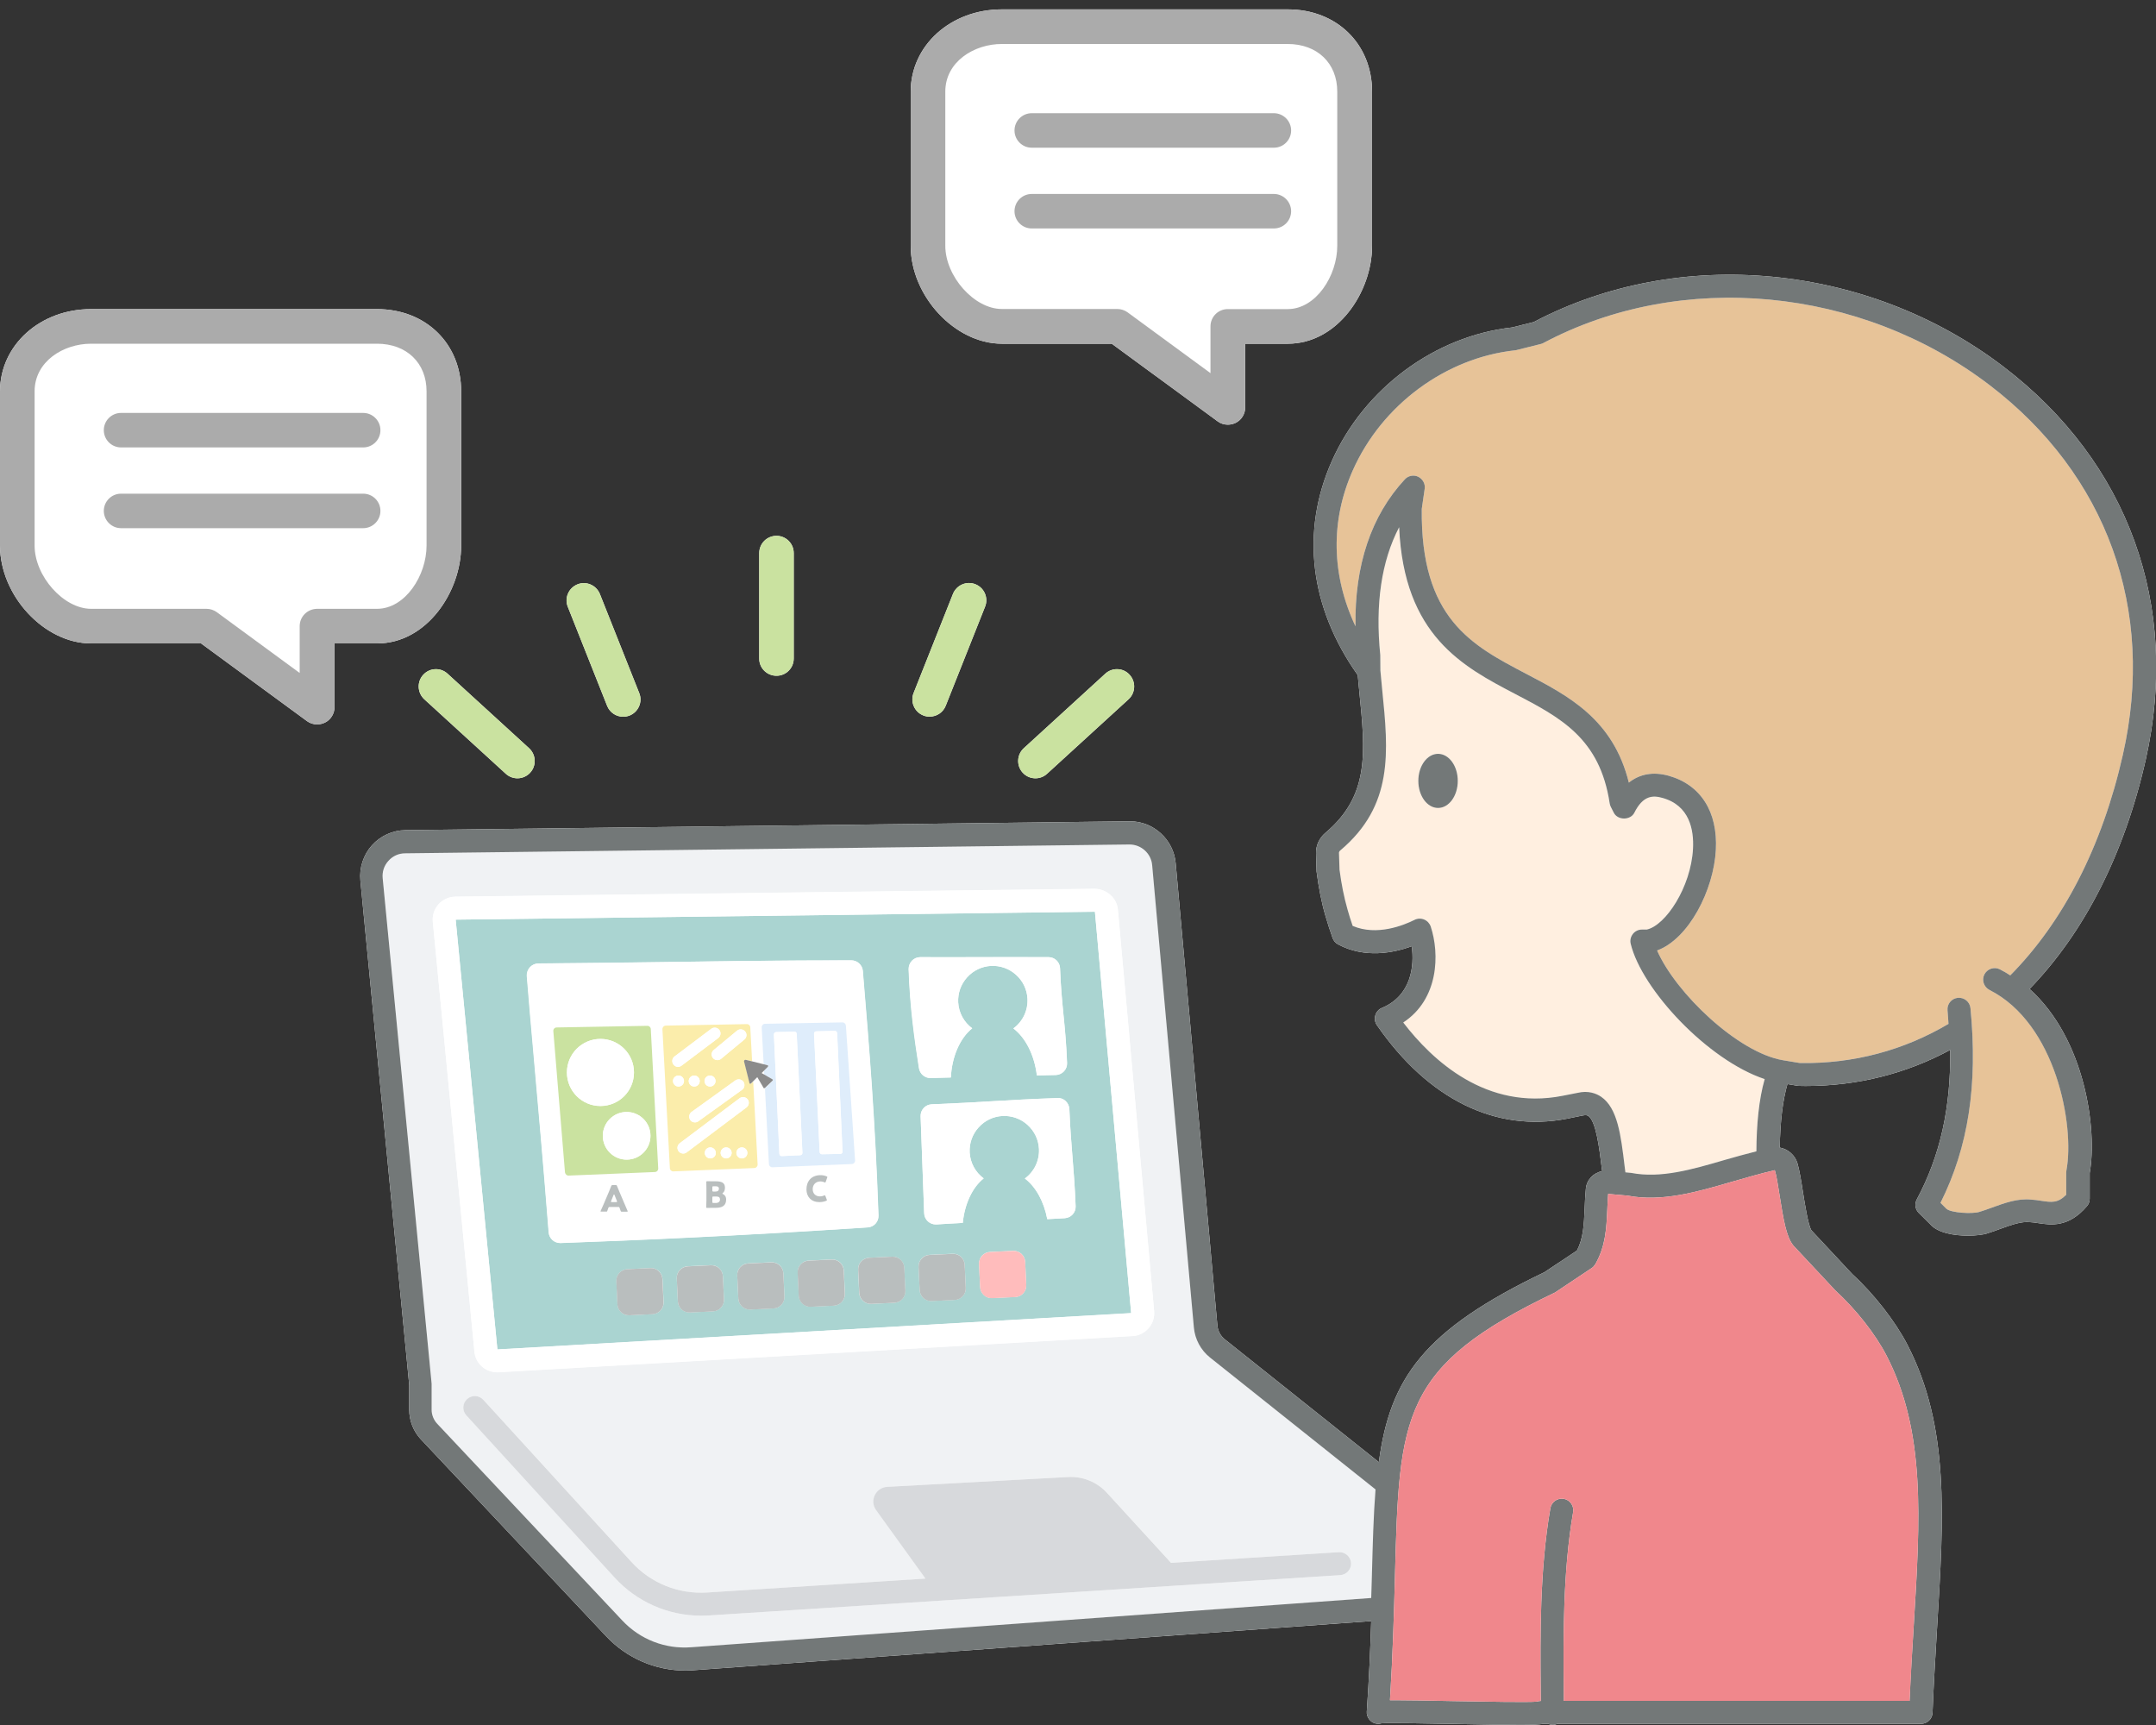 <?xml version="1.0" encoding="utf-8"?>
<!-- Generator: Adobe Illustrator 27.9.0, SVG Export Plug-In . SVG Version: 6.00 Build 0)  -->
<svg version="1.1" id="レイヤー_1" xmlns="http://www.w3.org/2000/svg" xmlns:xlink="http://www.w3.org/1999/xlink" x="0px"
	 y="0px" viewBox="0 0 200 160" style="enable-background:new 0 0 200 160;" xml:space="preserve">
<rect x="0" y="0" width="200" height="160" fill="#333333" stroke="none"/>
<style type="text/css">
	.st0{fill:none;}
	.st1{fill:#FFFFFF;}
	.st2{fill:#F0F2F4;}
	.st3{fill:#AAD4D1;}
	.st4{fill:#D7D9DC;}
	.st5{fill:#FFEFE0;}
	.st6{fill:#E7C398;}
	.st7{fill:#737878;}
	.st8{fill:#F0878C;}
	.st9{fill:#B9BEBE;}
	.st10{fill:#FFBCBC;}
	.st11{fill:#CAE2A0;}
	.st12{fill:#FBEDAB;}
	.st13{fill:#DFEDFB;}
	.st14{fill:#8B8B8B;}
	.st15{fill:#ABABAB;}
</style>
<g>
	<rect class="st0" width="200" height="160"/>
	<g>
		<g>
			<path class="st1" d="M185.85,34.01c-12.58-9.6-30.07-11.26-43.57-4.14l-2,0.5c-7.17,0.79-13.73,5.65-16.73,12.39
				c-2.91,6.54-2.05,13.58,2.4,19.86c0.05,0.54,0.1,1.07,0.15,1.58c0.56,5.57,0.96,9.59-3.15,13.05c-0.57,0.48-0.89,1.18-0.87,1.9
				l0.05,1.68c0.2,1.53,0.46,2.88,0.82,4.1c0.2,0.69,0.42,1.38,0.67,2.08c0.09,0.25,0.27,0.46,0.51,0.59
				c2.48,1.31,5.12,0.79,6.83,0.17c0.25,1.8-0.02,4.57-2.77,5.72c-0.3,0.12-0.52,0.38-0.61,0.69c-0.09,0.31-0.04,0.64,0.15,0.91
				c4.76,6.88,11.03,9.96,17.65,8.67l1.42-0.29c0.35-0.08,0.47,0,0.53,0.03c0.73,0.5,1.03,2.97,1.27,4.96
				c0.01,0.06,0.01,0.11,0.02,0.17c-0.8,0.15-1.44,0.8-1.51,1.64c-0.06,0.64-0.09,1.24-0.11,1.82c-0.07,1.52-0.12,2.74-0.71,3.9
				l-3.02,2.01c-11.17,5.35-14.32,9.8-15.36,17.62l-14.29-11.39c-0.39-0.31-0.65-0.78-0.69-1.29l-3.87-42.89
				c-0.2-2.18-2.05-3.87-4.23-3.87c-0.02,0-0.04,0-0.05,0l-67.17,0.82c-1.19,0.01-2.32,0.53-3.11,1.41
				c-0.79,0.88-1.18,2.07-1.07,3.25l4.53,46.79v2.3c0,1.03,0.39,2.02,1.1,2.77l17.17,18.25c1.92,2.04,4.57,3.18,7.35,3.18
				c0.25,0,0.49-0.01,0.74-0.03l62.88-4.56c-0.08,2.54-0.2,5.31-0.41,8.39c-0.01,0.12,0,0.25,0.04,0.37
				c0.15,0.5,0.62,0.82,1.14,0.76c0.07-0.01,0.14-0.02,0.2-0.04c0.72-0.05,3.99,0.01,6.64,0.06c2.99,0.06,4.92,0.09,6.2,0.09
				c1.2,0,1.81-0.03,2.16-0.1h0.44c0.13,0.06,0.28,0.1,0.43,0.1s0.3-0.04,0.43-0.1h33.73c0.57,0,1.05-0.45,1.07-1.03
				c0.11-2.75,0.27-5.35,0.42-7.86c0.64-10.44,1.15-18.69-2.74-26.25c-1.13-2.19-3.11-4.73-5.12-6.57l-3.8-4.07
				c-0.3-0.48-0.61-2.47-0.78-3.54c-0.16-1.03-0.32-2.01-0.51-2.67c-0.23-0.77-0.89-1.32-1.64-1.46c0.03-2.37,0.28-4.41,0.71-5.89
				l0.94,0.16c0.05,0.01,0.1,0.01,0.15,0.01c0.2,0,0.4,0.01,0.6,0.01c4.84,0,9.36-1.16,13.41-3.35c0.07,5.31-0.92,9.8-3.1,13.87
				c-0.22,0.42-0.15,0.93,0.19,1.26l1.05,1.04c0.71,0.82,2.25,1.06,3.51,1.06c0.75,0,1.4-0.09,1.73-0.19
				c0.42-0.13,0.85-0.28,1.27-0.44c1-0.36,1.94-0.71,2.76-0.62c0.26,0.01,0.51,0.05,0.76,0.09c1.18,0.18,2.81,0.42,4.51-1.57
				c0.17-0.19,0.26-0.44,0.26-0.7v-2.38c0.71-4.02-0.41-12.43-5.58-17.07c5.03-5.19,8.79-12.44,10.79-21.32
				C202.24,56.14,197.45,42.86,185.85,34.01z"/>
			<path class="st1" d="M72.03,62.68c0.89,0,1.6-0.72,1.6-1.6V51.3c0-0.89-0.72-1.6-1.6-1.6c-0.89,0-1.6,0.72-1.6,1.6v9.78
				C70.42,61.96,71.14,62.68,72.03,62.68z"/>
			<path class="st1" d="M56.32,65.47c0.25,0.63,0.85,1.01,1.49,1.01c0.2,0,0.4-0.04,0.59-0.11c0.82-0.33,1.23-1.26,0.9-2.08
				l-3.65-9.19c-0.33-0.82-1.26-1.23-2.08-0.9c-0.82,0.33-1.23,1.26-0.9,2.08L56.32,65.47z"/>
			<path class="st1" d="M39.26,62.59c-0.6,0.65-0.55,1.67,0.1,2.27l7.56,6.91c0.31,0.28,0.7,0.42,1.08,0.42
				c0.43,0,0.87-0.18,1.18-0.52c0.6-0.65,0.55-1.67-0.1-2.27l-7.56-6.91C40.87,61.89,39.86,61.93,39.26,62.59z"/>
			<path class="st1" d="M88.4,55.09l-3.65,9.19c-0.33,0.82,0.08,1.76,0.9,2.08c0.19,0.08,0.39,0.11,0.59,0.11
				c0.64,0,1.24-0.38,1.49-1.01l3.65-9.19c0.33-0.82-0.08-1.76-0.9-2.08C89.66,53.86,88.73,54.27,88.4,55.09z"/>
			<path class="st1" d="M102.53,62.49l-7.56,6.91c-0.65,0.6-0.7,1.61-0.1,2.27c0.32,0.35,0.75,0.52,1.18,0.52
				c0.39,0,0.77-0.14,1.08-0.42l7.56-6.91c0.65-0.6,0.7-1.61,0.1-2.27C104.2,61.93,103.18,61.89,102.53,62.49z"/>
			<path class="st1" d="M42.78,50.61V36.3c0-4.42-3.28-7.63-7.81-7.63H8.45C3.71,28.67,0,32.02,0,36.3v14.3
				c0,4.66,4.11,9.08,8.45,9.08h10.2l9.82,7.2c0.28,0.21,0.61,0.31,0.95,0.31c0.25,0,0.5-0.06,0.73-0.17
				c0.54-0.27,0.88-0.83,0.88-1.43v-5.91h3.96C39.57,59.68,42.78,54.9,42.78,50.61z"/>
			<path class="st1" d="M92.93,31.88h10.2l9.82,7.2c0.28,0.21,0.61,0.31,0.95,0.31c0.25,0,0.5-0.06,0.73-0.17
				c0.54-0.27,0.88-0.83,0.88-1.43v-5.91h3.96c4.6,0,7.81-4.78,7.81-9.08V8.5c0-4.42-3.28-7.63-7.81-7.63H92.93
				c-4.74,0-8.45,3.35-8.45,7.63v14.3C84.48,27.47,88.59,31.88,92.93,31.88z"/>
		</g>
		<g>
			<path class="st2" d="M127.27,146.22c0.08-3.05,0.15-5.7,0.34-8.07l-15.36-12.24c-0.85-0.68-1.39-1.69-1.49-2.77l-3.87-42.89
				c-0.1-1.08-1.02-1.92-2.1-1.92c-0.01,0-0.02,0-0.03,0l-67.17,0.82c-0.6,0.01-1.15,0.26-1.55,0.7c-0.4,0.44-0.59,1.02-0.53,1.61
				l4.53,46.89l0,2.41c0,0.49,0.18,0.95,0.52,1.3l17.17,18.25c1.65,1.76,3.99,2.66,6.38,2.49l63.1-4.57
				C127.23,147.54,127.25,146.87,127.27,146.22z M40.15,85.49c-0.06-0.59,0.14-1.18,0.53-1.62c0.4-0.44,0.96-0.7,1.56-0.71
				l59.32-0.73c1.08,0.03,2.04,0.84,2.14,1.93l3.36,37.24c0.05,0.58-0.13,1.14-0.51,1.58c-0.38,0.44-0.91,0.7-1.49,0.73l-58.82,3.36
				c-0.04,0-0.08,0-0.12,0c-1.09,0-2.01-0.82-2.11-1.92L40.15,85.49z M124.33,146.1l-58.58,3.74c-0.24,0.01-0.47,0.02-0.71,0.02
				c-3.06,0-5.96-1.27-8.04-3.55l-13.73-15.03c-0.4-0.44-0.37-1.11,0.07-1.51c0.44-0.4,1.11-0.37,1.51,0.07l13.73,15.03
				c1.8,1.97,4.37,3.01,7.03,2.84l20.25-1.29l-4.58-6.35c-0.62-0.88-0.03-2.1,1.04-2.16L99.09,137c1.41-0.08,2.78,0.5,3.7,1.57
				l5.85,6.39l15.56-0.99c0.58-0.04,1.1,0.41,1.14,1C125.36,145.56,124.92,146.07,124.33,146.1z"/>
			<polygon class="st3" points="104.94,121.79 105,122.86 104.94,121.79 			"/>
			<path class="st3" d="M104.93,121.79l-3.36-37.23l-59.3,0.74l3.87,39.86L104.93,121.79z M60.53,121.89L58.4,122
				c-0.59,0.03-1.09-0.43-1.12-1.02l-0.1-2.14c-0.03-0.59,0.43-1.09,1.02-1.12l2.14-0.1c0.59-0.03,1.09,0.43,1.12,1.02l0.1,2.14
				C61.58,121.37,61.12,121.87,60.53,121.89z M66.14,121.63l-2.14,0.1c-0.59,0.03-1.09-0.43-1.12-1.02l-0.1-2.14
				c-0.03-0.59,0.43-1.09,1.02-1.12l2.14-0.1c0.59-0.03,1.09,0.43,1.12,1.02l0.1,2.14C67.19,121.1,66.73,121.6,66.14,121.63z
				 M71.75,121.36l-2.14,0.1c-0.59,0.03-1.09-0.43-1.12-1.02l-0.1-2.14c-0.03-0.59,0.43-1.09,1.02-1.12l2.14-0.1
				c0.59-0.03,1.09,0.43,1.12,1.02l0.1,2.14C72.79,120.84,72.34,121.34,71.75,121.36z M77.36,121.1l-2.14,0.1
				c-0.59,0.03-1.09-0.43-1.12-1.02l-0.1-2.14c-0.03-0.59,0.43-1.09,1.02-1.12l2.14-0.1c0.59-0.03,1.09,0.43,1.12,1.02l0.1,2.14
				C78.4,120.57,77.95,121.07,77.36,121.1z M88.57,120.57l-2.14,0.1c-0.59,0.03-1.09-0.43-1.12-1.02l-0.1-2.14
				c-0.03-0.59,0.43-1.09,1.02-1.12l2.14-0.1c0.59-0.03,1.09,0.43,1.12,1.02l0.1,2.14C89.62,120.04,89.16,120.54,88.57,120.57z
				 M94.18,120.3l-2.14,0.1c-0.59,0.03-1.09-0.43-1.12-1.02l-0.1-2.14c-0.03-0.59,0.43-1.09,1.02-1.12l2.14-0.1
				c0.59-0.03,1.09,0.43,1.12,1.02l0.1,2.14C95.22,119.78,94.77,120.28,94.18,120.3z M99.49,107.34c0.11,1.35,0.22,2.75,0.29,4.54
				c0.02,0.58-0.42,1.07-1,1.11c-0.57,0.03-1.11,0.07-1.63,0.09c-0.31-1.63-1.06-3-2.08-3.77c0.85-0.62,1.36-1.65,1.31-2.75
				c-0.04-0.86-0.42-1.65-1.06-2.22c-0.64-0.58-1.47-0.87-2.32-0.83c-0.86,0.04-1.65,0.42-2.22,1.06c-0.58,0.64-0.87,1.46-0.83,2.32
				c0.05,0.97,0.54,1.85,1.3,2.41c-1.05,0.84-1.76,2.37-1.94,4.13c-0.76,0.04-1.55,0.08-2.44,0.14c-0.02,0-0.05,0-0.07,0
				c-0.26,0-0.52-0.1-0.72-0.28c-0.21-0.19-0.34-0.47-0.35-0.75l-0.33-9c-0.02-0.59,0.44-1.09,1.03-1.11
				c2.25-0.09,3.96-0.19,5.66-0.29c1.81-0.11,3.6-0.21,6-0.29c0.58-0.05,1.08,0.44,1.11,1.03
				C99.27,104.63,99.38,106.01,99.49,107.34z M84.59,89.11c0.2-0.21,0.48-0.33,0.77-0.33c0,0,0,0,0,0c1.94,0.01,3.52,0,5.05,0
				c2.13,0,4.15-0.01,6.86,0c0.57,0,1.04,0.46,1.06,1.03c0.07,1.75,0.19,3.01,0.32,4.34c0.13,1.3,0.26,2.65,0.33,4.45
				c0.01,0.29-0.09,0.56-0.29,0.77c-0.2,0.21-0.47,0.33-0.75,0.34c-0.63,0.01-1.21,0.03-1.76,0.04c-0.23-1.89-1.04-3.49-2.18-4.36
				c0.85-0.62,1.36-1.65,1.31-2.75c-0.04-0.86-0.42-1.65-1.06-2.22c-0.64-0.58-1.47-0.87-2.32-0.83c-0.86,0.04-1.65,0.42-2.22,1.06
				c-0.58,0.64-0.87,1.46-0.83,2.32c0.05,0.97,0.54,1.85,1.3,2.41c-1.13,0.9-1.88,2.61-1.98,4.56c-0.59,0.01-1.2,0.03-1.87,0.05
				c-0.01,0-0.02,0-0.03,0c-0.53,0-0.97-0.38-1.06-0.91c-0.42-2.68-0.84-5.6-0.96-9.19C84.28,89.6,84.39,89.32,84.59,89.11z
				 M83.88,117.58l0.1,2.14c0.03,0.59-0.43,1.09-1.02,1.12l-2.14,0.1c-0.59,0.03-1.09-0.43-1.12-1.02l-0.1-2.14
				c-0.03-0.59,0.43-1.09,1.02-1.12l2.14-0.1C83.35,116.53,83.85,116.99,83.88,117.58z M49.15,89.71c0.2-0.22,0.48-0.34,0.78-0.35
				c4.92-0.04,8.75-0.09,12.4-0.14c5.05-0.07,9.81-0.14,16.63-0.15h0c0.56,0,1.02,0.43,1.07,0.98l0.04,0.52
				c0.56,6.73,1.09,13.09,1.41,22.17c0.02,0.58-0.42,1.07-1,1.1c-12.4,0.81-21.36,1.19-28.48,1.45c-0.01,0-0.03,0-0.04,0
				c-0.56,0-1.02-0.43-1.07-0.98c-0.51-6.5-0.99-11.84-1.37-16.12c-0.27-3.01-0.49-5.54-0.66-7.69
				C48.85,90.22,48.95,89.93,49.15,89.71z"/>
			<path class="st1" d="M46.12,127.29c0.04,0,0.08,0,0.12,0l58.82-3.36c0.58-0.03,1.11-0.29,1.49-0.73c0.38-0.44,0.56-1,0.51-1.58
				l-3.36-37.24c-0.1-1.1-1.06-1.91-2.14-1.93l-59.32,0.73c-0.59,0.01-1.16,0.26-1.56,0.71c-0.4,0.44-0.59,1.03-0.53,1.62
				l3.86,39.88C44.11,126.47,45.03,127.29,46.12,127.29z M101.57,84.57l3.36,37.23l-58.79,3.37L42.27,85.3L101.57,84.57z
				 M104.94,121.79C104.94,121.79,104.94,121.79,104.94,121.79l0.06,1.07L104.94,121.79z"/>
			<path class="st4" d="M124.19,143.97l-15.56,0.99l-5.85-6.39c-0.92-1.07-2.29-1.65-3.7-1.57l-16.77,0.91
				c-1.08,0.06-1.67,1.28-1.04,2.16l4.58,6.35l-20.25,1.29c-2.66,0.17-5.23-0.86-7.03-2.84l-13.73-15.03
				c-0.4-0.44-1.07-0.47-1.51-0.07c-0.44,0.4-0.47,1.07-0.07,1.51L57,146.31c2.08,2.28,4.98,3.55,8.04,3.55
				c0.23,0,0.47-0.01,0.71-0.02l58.58-3.74c0.59-0.04,1.04-0.55,1-1.14C125.29,144.38,124.77,143.93,124.19,143.97z"/>
			<path class="st5" d="M146.31,101.37c1.01-0.26,1.77,0.05,2.21,0.36c1.53,1.05,1.83,3.56,2.18,6.47c0.02,0.18,0.05,0.36,0.07,0.54
				l0.53,0.05c2.74,0.53,5.63-0.32,8.68-1.2c0.96-0.28,1.95-0.55,2.94-0.8c0.01-2.45,0.24-4.81,0.77-6.7
				c-5.27-1.75-11.4-8.3-12.43-12.55c-0.08-0.32,0-0.65,0.2-0.91c0.2-0.26,0.51-0.41,0.84-0.41h0.45c1.75-0.38,4.1-3.93,4.29-7.5
				c0.09-1.76-0.32-4-2.83-4.71c-0.88-0.25-1.8-0.25-2.61,1.37c-0.36,0.72-1.55,0.72-1.91,0l-0.28-0.55
				c-0.05-0.1-0.08-0.21-0.1-0.32c-0.91-6.04-4.55-7.94-8.76-10.14c-4.86-2.54-10.32-5.4-10.77-15.47
				c-1.63,3.14-2.22,7.11-1.75,11.86l0.01,1.43c0.06,0.61,0.12,1.22,0.17,1.8c0.57,5.75,1.07,10.71-3.9,14.9
				c-0.07,0.06-0.11,0.14-0.11,0.21l0.05,1.57c0.18,1.32,0.42,2.56,0.74,3.68c0.15,0.51,0.31,1.02,0.48,1.53
				c2.25,0.96,4.74-0.06,5.74-0.56c0.28-0.14,0.6-0.15,0.89-0.03c0.29,0.12,0.51,0.36,0.61,0.65c0.85,2.54,0.75,6.74-2.55,8.9
				c2.69,3.53,7.71,8.19,14.76,6.81L146.31,101.37z M133.4,74.93c-1.01,0-1.83-1.12-1.83-2.51s0.82-2.51,1.83-2.51
				c1.01,0,1.83,1.12,1.83,2.51S134.41,74.93,133.4,74.93z"/>
			<path class="st6" d="M184.55,35.71c-11.97-9.13-28.6-10.69-41.39-3.89c-0.08,0.04-0.16,0.07-0.24,0.09l-2.2,0.55
				c-0.05,0.01-0.1,0.02-0.15,0.03c-6.46,0.69-12.38,5.06-15.08,11.14c-2.09,4.71-1.99,9.73,0.25,14.46
				c-0.09-5.66,1.45-10.26,4.58-13.63c0.32-0.34,0.82-0.44,1.24-0.24c0.42,0.2,0.66,0.65,0.6,1.12l-0.27,1.86
				c-0.12,10.17,4.62,12.65,9.65,15.28c3.99,2.09,8.1,4.24,9.56,10.11c1.01-0.81,2.26-1.04,3.68-0.64c2.98,0.83,4.58,3.34,4.39,6.88
				c-0.2,3.75-2.52,8.26-5.45,9.33c1.72,3.94,7.5,9.49,11.68,10.18l1.57,0.26c5.02,0.07,9.67-1.2,13.78-3.63
				c-0.03-0.42-0.05-0.82-0.09-1.25c-0.06-0.59,0.37-1.11,0.96-1.17c0.59-0.05,1.11,0.37,1.17,0.96c0.69,7.11-0.2,12.87-2.78,18.06
				l0.55,0.55c0.43,0.37,2.4,0.49,3.05,0.29c0.39-0.12,0.78-0.26,1.17-0.4c1.18-0.43,2.41-0.88,3.67-0.74
				c0.27,0.01,0.59,0.06,0.91,0.11c0.95,0.14,1.52,0.23,2.31-0.56v-2.06c0-0.07,0.01-0.13,0.02-0.2c0.79-4.19-0.97-13.63-7.14-16.74
				c-0.53-0.27-0.74-0.91-0.47-1.44c0.27-0.53,0.91-0.74,1.44-0.47c0.34,0.17,0.65,0.37,0.96,0.56c4.87-4.92,8.51-11.89,10.45-20.48
				C199.97,56.52,195.45,44.03,184.55,35.71z"/>
			<path class="st7" d="M185.85,34.01c-12.58-9.6-30.07-11.26-43.57-4.14l-2,0.5c-7.17,0.79-13.73,5.65-16.73,12.39
				c-2.91,6.54-2.05,13.58,2.4,19.86c0.05,0.54,0.1,1.07,0.15,1.58c0.56,5.57,0.96,9.59-3.15,13.05c-0.57,0.48-0.89,1.18-0.87,1.9
				l0.05,1.68c0.2,1.53,0.46,2.88,0.82,4.1c0.2,0.69,0.42,1.38,0.67,2.08c0.09,0.25,0.27,0.46,0.51,0.59
				c2.48,1.31,5.12,0.79,6.83,0.17c0.25,1.8-0.02,4.57-2.77,5.72c-0.3,0.12-0.52,0.38-0.61,0.69c-0.09,0.31-0.04,0.64,0.15,0.91
				c4.76,6.88,11.03,9.96,17.65,8.67l1.42-0.29c0.35-0.08,0.47,0,0.53,0.03c0.73,0.5,1.03,2.97,1.27,4.96
				c0.01,0.06,0.01,0.11,0.02,0.17c-0.8,0.15-1.44,0.8-1.51,1.64c-0.06,0.64-0.09,1.24-0.11,1.82c-0.07,1.52-0.12,2.74-0.71,3.9
				l-3.02,2.01c-11.17,5.35-14.32,9.8-15.36,17.62l-14.29-11.39c-0.39-0.31-0.65-0.78-0.69-1.29l-3.87-42.89
				c-0.2-2.18-2.05-3.87-4.23-3.87c-0.02,0-0.04,0-0.05,0l-67.17,0.82c-1.19,0.01-2.32,0.53-3.11,1.41
				c-0.79,0.88-1.18,2.07-1.07,3.25l4.53,46.79v2.3c0,1.03,0.39,2.02,1.1,2.77l17.17,18.25c1.92,2.04,4.57,3.18,7.35,3.18
				c0.25,0,0.49-0.01,0.74-0.03l62.88-4.56c-0.08,2.54-0.2,5.31-0.41,8.39c-0.01,0.12,0,0.25,0.04,0.37
				c0.15,0.5,0.62,0.82,1.14,0.76c0.07-0.01,0.14-0.02,0.2-0.04c0.72-0.05,3.99,0.01,6.64,0.06c2.99,0.06,4.92,0.09,6.2,0.09
				c1.2,0,1.81-0.03,2.16-0.1h0.44c0.13,0.06,0.28,0.1,0.43,0.1s0.3-0.04,0.43-0.1h33.73c0.57,0,1.05-0.45,1.07-1.03
				c0.11-2.75,0.27-5.35,0.42-7.86c0.64-10.44,1.15-18.69-2.74-26.25c-1.13-2.19-3.11-4.73-5.12-6.57l-3.8-4.07
				c-0.3-0.48-0.61-2.47-0.78-3.54c-0.16-1.03-0.32-2.01-0.51-2.67c-0.23-0.77-0.89-1.32-1.64-1.46c0.03-2.37,0.28-4.41,0.71-5.89
				l0.94,0.16c0.05,0.01,0.1,0.01,0.15,0.01c0.2,0,0.4,0.01,0.6,0.01c4.84,0,9.36-1.16,13.41-3.35c0.07,5.31-0.92,9.8-3.1,13.87
				c-0.22,0.42-0.15,0.93,0.19,1.26l1.05,1.04c0.71,0.82,2.25,1.06,3.51,1.06c0.75,0,1.4-0.09,1.73-0.19
				c0.42-0.13,0.85-0.28,1.27-0.44c1-0.36,1.94-0.71,2.76-0.62c0.26,0.01,0.51,0.05,0.76,0.09c1.18,0.18,2.81,0.42,4.51-1.57
				c0.17-0.19,0.26-0.44,0.26-0.7v-2.38c0.71-4.02-0.41-12.43-5.58-17.07c5.03-5.19,8.79-12.44,10.79-21.32
				C202.24,56.14,197.45,42.86,185.85,34.01z M196.93,69.99c-1.94,8.59-5.58,15.56-10.45,20.48c-0.31-0.2-0.62-0.39-0.96-0.56
				c-0.53-0.27-1.17-0.05-1.44,0.47c-0.27,0.53-0.05,1.17,0.47,1.44c6.16,3.11,7.92,12.55,7.14,16.74c-0.01,0.07-0.02,0.13-0.02,0.2
				v2.06c-0.79,0.79-1.36,0.7-2.31,0.56c-0.32-0.05-0.64-0.1-0.91-0.11c-1.26-0.14-2.49,0.31-3.67,0.74
				c-0.39,0.14-0.77,0.28-1.17,0.4c-0.65,0.2-2.62,0.09-3.05-0.29l-0.55-0.55c2.59-5.19,3.47-10.95,2.78-18.06
				c-0.06-0.59-0.58-1.01-1.17-0.96c-0.59,0.06-1.02,0.58-0.96,1.17c0.04,0.43,0.06,0.83,0.09,1.25c-4.11,2.43-8.77,3.71-13.78,3.63
				l-1.57-0.26c-4.18-0.7-9.96-6.24-11.68-10.18c2.93-1.07,5.25-5.58,5.45-9.33c0.19-3.54-1.41-6.05-4.39-6.88
				c-1.41-0.39-2.67-0.17-3.68,0.64c-1.46-5.88-5.58-8.03-9.56-10.11c-5.02-2.63-9.77-5.11-9.65-15.28l0.27-1.86
				c0.07-0.46-0.18-0.91-0.6-1.12c-0.42-0.2-0.93-0.1-1.24,0.24c-3.13,3.37-4.67,7.97-4.58,13.63c-2.23-4.74-2.34-9.76-0.25-14.46
				c2.7-6.08,8.62-10.45,15.08-11.14c0.05-0.01,0.1-0.01,0.15-0.03l2.2-0.55c0.08-0.02,0.17-0.05,0.24-0.09
				c12.79-6.8,29.42-5.24,41.39,3.89C195.45,44.03,199.97,56.52,196.93,69.99z M166.37,115.54l3.91,4.18
				c1.9,1.74,3.71,4.05,4.73,6.03c3.62,7.03,3.13,15.02,2.51,25.13c-0.14,2.21-0.28,4.49-0.38,6.88h-32.07
				c0-0.4-0.01-0.82-0.01-1.25c-0.04-4.52-0.09-10.71,0.87-16.25c0.1-0.58-0.29-1.14-0.87-1.24c-0.58-0.1-1.14,0.29-1.24,0.87
				c-1,5.73-0.94,12.03-0.9,16.64c0,0.43,0.01,0.84,0.01,1.24c-0.12,0-0.24,0.02-0.35,0.06c-0.83,0.08-4.83,0-7.78-0.05
				c-2.49-0.05-4.15-0.08-5.27-0.08c-0.22,0-0.41,0-0.59,0c0.27-4.36,0.37-8.09,0.46-11.42c0.4-15.02,0.52-19.55,14.82-26.38
				c0.05-0.02,0.09-0.05,0.13-0.08l3.3-2.2c0.14-0.09,0.25-0.22,0.34-0.36c0.95-1.67,1.03-3.32,1.11-5.08
				c0.02-0.46,0.04-0.94,0.08-1.44l1.81,0.16c3.15,0.61,6.42-0.34,9.58-1.26c1.36-0.39,2.76-0.8,4.07-1.1
				c0.16,0.52,0.3,1.42,0.45,2.38c0.35,2.23,0.62,3.75,1.21,4.53C166.32,115.48,166.35,115.51,166.37,115.54z M141.89,158.62
				c0.02-0.09,0.04-0.17,0.08-0.24C141.93,158.46,141.91,158.54,141.89,158.62z M57.73,150.31l-17.17-18.25
				c-0.33-0.35-0.52-0.82-0.52-1.3l0-2.41L35.5,81.46c-0.06-0.6,0.13-1.17,0.53-1.61c0.4-0.45,0.95-0.7,1.55-0.7l67.17-0.82
				c0.01,0,0.02,0,0.03,0c1.09,0,2.01,0.84,2.1,1.92l3.87,42.89c0.1,1.08,0.64,2.09,1.49,2.77l15.36,12.24
				c-0.19,2.37-0.26,5.03-0.34,8.07c-0.02,0.65-0.04,1.32-0.06,2l-63.1,4.57C61.72,152.97,59.38,152.07,57.73,150.31z M130.17,94.84
				c3.3-2.16,3.39-6.36,2.55-8.9c-0.1-0.29-0.32-0.53-0.61-0.65c-0.29-0.12-0.61-0.11-0.89,0.03c-1,0.5-3.5,1.52-5.74,0.56
				c-0.18-0.51-0.34-1.03-0.48-1.53c-0.32-1.12-0.57-2.36-0.74-3.68l-0.05-1.57c0-0.07,0.04-0.15,0.11-0.21
				c4.97-4.18,4.48-9.15,3.9-14.9c-0.06-0.59-0.12-1.19-0.17-1.8l-0.01-1.43c-0.48-4.75,0.11-8.72,1.75-11.86
				c0.44,10.06,5.91,12.93,10.77,15.47c4.21,2.2,7.85,4.11,8.76,10.14c0.02,0.11,0.05,0.22,0.1,0.32l0.28,0.55
				c0.36,0.72,1.55,0.72,1.91,0c0.81-1.62,1.73-1.62,2.61-1.37c2.51,0.7,2.92,2.95,2.83,4.71c-0.19,3.57-2.54,7.12-4.29,7.5h-0.45
				c-0.33,0-0.64,0.15-0.84,0.41c-0.2,0.26-0.28,0.59-0.2,0.91c1.03,4.25,7.16,10.8,12.43,12.55c-0.54,1.88-0.76,4.25-0.77,6.7
				c-0.99,0.25-1.98,0.52-2.94,0.8c-3.05,0.89-5.93,1.73-8.68,1.2l-0.53-0.05c-0.02-0.18-0.05-0.36-0.07-0.54
				c-0.35-2.91-0.65-5.42-2.18-6.47c-0.44-0.3-1.19-0.61-2.21-0.36l-1.37,0.27C137.88,103.03,132.87,98.36,130.17,94.84z"/>
			<path class="st8" d="M141.97,158.38c-0.03,0.07-0.06,0.15-0.08,0.24C141.91,158.54,141.93,158.46,141.97,158.38z"/>
			<path class="st8" d="M165.09,110.92c-0.15-0.96-0.29-1.87-0.45-2.38c-1.31,0.3-2.72,0.71-4.07,1.1
				c-3.16,0.92-6.43,1.87-9.58,1.26l-1.81-0.16c-0.04,0.5-0.06,0.98-0.08,1.44c-0.08,1.75-0.15,3.41-1.11,5.08
				c-0.08,0.14-0.2,0.27-0.34,0.36l-3.3,2.2c-0.04,0.03-0.09,0.05-0.13,0.08c-14.3,6.83-14.42,11.36-14.82,26.38
				c-0.09,3.33-0.19,7.06-0.46,11.42c0.18,0,0.37,0,0.59,0c1.12,0,2.77,0.03,5.27,0.08c2.95,0.05,6.94,0.13,7.78,0.05
				c0.11-0.04,0.23-0.06,0.35-0.06c0-0.4-0.01-0.81-0.01-1.24c-0.04-4.6-0.1-10.91,0.9-16.64c0.1-0.58,0.65-0.97,1.24-0.87
				c0.58,0.1,0.97,0.65,0.87,1.24c-0.96,5.54-0.91,11.73-0.87,16.25c0,0.43,0.01,0.85,0.01,1.25h32.07
				c0.11-2.39,0.25-4.67,0.38-6.88c0.62-10.11,1.11-18.1-2.51-25.13c-1.02-1.98-2.83-4.29-4.73-6.03l-3.91-4.18
				c-0.03-0.03-0.05-0.06-0.07-0.09C165.71,114.67,165.44,113.15,165.09,110.92z"/>
			<path class="st7" d="M133.4,69.92c-1.01,0-1.83,1.12-1.83,2.51s0.82,2.51,1.83,2.51c1.01,0,1.83-1.12,1.83-2.51
				S134.41,69.92,133.4,69.92z"/>
			<path class="st9" d="M60.33,117.62l-2.14,0.1c-0.59,0.03-1.05,0.53-1.02,1.12l0.1,2.14c0.03,0.59,0.53,1.05,1.12,1.02l2.14-0.1
				c0.59-0.03,1.05-0.53,1.02-1.12l-0.1-2.14C61.42,118.05,60.92,117.59,60.33,117.62z"/>
			<path class="st9" d="M65.94,117.36l-2.14,0.1c-0.59,0.03-1.05,0.53-1.02,1.12l0.1,2.14c0.03,0.59,0.53,1.05,1.12,1.02l2.14-0.1
				c0.59-0.03,1.05-0.53,1.02-1.12l-0.1-2.14C67.03,117.78,66.53,117.33,65.94,117.36z"/>
			<path class="st9" d="M71.55,117.09l-2.14,0.1c-0.59,0.03-1.05,0.53-1.02,1.12l0.1,2.14c0.03,0.59,0.53,1.05,1.12,1.02l2.14-0.1
				c0.59-0.03,1.05-0.53,1.02-1.12l-0.1-2.14C72.64,117.52,72.14,117.06,71.55,117.09z"/>
			<path class="st9" d="M77.15,116.83l-2.14,0.1c-0.59,0.03-1.05,0.53-1.02,1.12l0.1,2.14c0.03,0.59,0.53,1.05,1.12,1.02l2.14-0.1
				c0.59-0.03,1.05-0.53,1.02-1.12l-0.1-2.14C78.24,117.25,77.74,116.8,77.15,116.83z"/>
			<path class="st9" d="M79.61,117.78l0.1,2.14c0.03,0.59,0.53,1.05,1.12,1.02l2.14-0.1c0.59-0.03,1.05-0.53,1.02-1.12l-0.1-2.14
				c-0.03-0.59-0.53-1.05-1.12-1.02l-2.14,0.1C80.03,116.69,79.58,117.19,79.61,117.78z"/>
			<path class="st9" d="M88.37,116.3l-2.14,0.1c-0.59,0.03-1.05,0.53-1.02,1.12l0.1,2.14c0.03,0.59,0.53,1.05,1.12,1.02l2.14-0.1
				c0.59-0.03,1.05-0.53,1.02-1.12l-0.1-2.14C89.46,116.72,88.96,116.27,88.37,116.3z"/>
			<path class="st10" d="M93.98,116.03l-2.14,0.1c-0.59,0.03-1.05,0.53-1.02,1.12l0.1,2.14c0.03,0.59,0.53,1.05,1.12,1.02l2.14-0.1
				c0.59-0.03,1.05-0.53,1.02-1.12l-0.1-2.14C95.07,116.46,94.57,116,93.98,116.03z"/>
			<path class="st1" d="M86.31,99.99c0.01,0,0.02,0,0.03,0c0.67-0.02,1.28-0.03,1.87-0.05c0.09-1.94,0.85-3.65,1.98-4.56
				c-0.76-0.56-1.25-1.44-1.3-2.41c-0.04-0.86,0.25-1.68,0.83-2.32c0.58-0.64,1.37-1.01,2.22-1.06c0.85-0.04,1.68,0.25,2.32,0.83
				c0.64,0.58,1.01,1.37,1.06,2.22c0.06,1.1-0.45,2.13-1.31,2.75c1.14,0.87,1.95,2.47,2.18,4.36c0.55-0.01,1.13-0.03,1.76-0.04
				c0.29-0.01,0.56-0.13,0.75-0.34c0.2-0.21,0.3-0.49,0.29-0.77c-0.07-1.8-0.2-3.15-0.33-4.45c-0.13-1.33-0.26-2.59-0.32-4.34
				c-0.02-0.57-0.49-1.03-1.06-1.03c-2.7-0.01-4.73-0.01-6.86,0c-1.53,0-3.11,0.01-5.05,0c0,0,0,0,0,0c-0.29,0-0.57,0.12-0.77,0.33
				c-0.2,0.21-0.31,0.49-0.3,0.78c0.13,3.59,0.55,6.51,0.96,9.19C85.34,99.61,85.79,99.99,86.31,99.99z"/>
			<polygon class="st1" points="70.88,99.66 70.87,99.32 70.66,99.53 			"/>
			<path class="st1" d="M66.18,111.57h0.22c0.25,0,0.39-0.11,0.39-0.32c0-0.17-0.09-0.28-0.34-0.28h-0.27c-0.08,0-0.1,0.02-0.1,0.1
				v0.39C66.08,111.56,66.09,111.57,66.18,111.57z"/>
			<path class="st1" d="M57.15,111.49c0.05,0,0.08-0.01,0.08-0.04c0-0.01,0-0.03-0.01-0.06l-0.23-0.57
				c-0.01-0.03-0.02-0.04-0.04-0.04s-0.03,0.01-0.04,0.04l-0.23,0.57c-0.01,0.02-0.01,0.04-0.01,0.06c0,0.03,0.02,0.04,0.08,0.04
				H57.15z"/>
			<path class="st1" d="M66.18,110.53h0.19c0.22,0,0.32-0.09,0.32-0.28c0-0.14-0.09-0.21-0.29-0.21h-0.22c-0.08,0-0.1,0.02-0.1,0.1
				v0.29C66.08,110.51,66.09,110.53,66.18,110.53z"/>
			<path class="st1" d="M50.91,114.32c0.04,0.56,0.51,0.98,1.07,0.98c0.01,0,0.03,0,0.04,0c7.12-0.26,16.08-0.64,28.48-1.45
				c0.58-0.04,1.02-0.53,1-1.1c-0.32-9.08-0.85-15.44-1.41-22.17l-0.04-0.52c-0.05-0.55-0.51-0.98-1.07-0.98h0
				c-6.82,0-11.59,0.07-16.63,0.15c-3.66,0.05-7.49,0.11-12.4,0.14c-0.3,0-0.58,0.13-0.78,0.35c-0.2,0.22-0.3,0.51-0.28,0.81
				c0.17,2.14,0.39,4.68,0.66,7.69C49.92,102.49,50.4,107.82,50.91,114.32z M51.66,95.31l8.4-0.15c0.17,0,0.32,0.13,0.33,0.3
				l0.69,12.92c0.01,0.18-0.13,0.33-0.31,0.34l-8,0.33c-0.17,0.01-0.32-0.12-0.33-0.29l-1.08-13.09
				C51.33,95.47,51.47,95.31,51.66,95.31z M65.51,109.65c0-0.07,0.02-0.09,0.09-0.09c0.02,0,0.32,0.01,0.47,0.01h0.34
				c0.52,0,0.83,0.14,0.83,0.58c0,0.19-0.04,0.37-0.2,0.51c-0.03,0.02-0.04,0.04-0.04,0.05c0,0.01,0.02,0.02,0.05,0.04
				c0.17,0.08,0.3,0.24,0.3,0.51c0,0.54-0.33,0.77-0.95,0.77h-0.34c-0.15,0-0.45,0.01-0.47,0.01c-0.07,0-0.09-0.02-0.09-0.09
				c0-0.02,0.01-0.39,0.01-0.57v-1.15C65.52,110.05,65.51,109.68,65.51,109.65z M76.07,110.98c0.13,0,0.27-0.03,0.37-0.08
				c0.03-0.02,0.05-0.02,0.07-0.02c0.02,0,0.04,0.02,0.06,0.07l0.12,0.31c0.01,0.03,0.02,0.05,0.02,0.06c0,0.03-0.02,0.05-0.07,0.07
				c-0.18,0.08-0.42,0.12-0.63,0.12c-0.76,0-1.2-0.51-1.2-1.18c0-0.75,0.45-1.32,1.31-1.32c0.19,0,0.39,0.04,0.56,0.11
				c0.05,0.02,0.07,0.04,0.07,0.07c0,0.02-0.01,0.04-0.02,0.06l-0.13,0.37c-0.02,0.05-0.03,0.07-0.05,0.07
				c-0.02,0-0.04-0.01-0.07-0.02c-0.1-0.05-0.23-0.08-0.36-0.08c-0.47,0-0.72,0.32-0.72,0.74
				C75.39,110.68,75.62,110.98,76.07,110.98z M55.71,112.36c0-0.01,0.01-0.03,0.02-0.06c0.12-0.28,0.19-0.43,0.25-0.56l0.49-1.15
				c0.06-0.15,0.14-0.34,0.23-0.57c0.03-0.08,0.05-0.09,0.14-0.09h0.26c0.09,0,0.1,0.01,0.14,0.09c0.09,0.23,0.17,0.42,0.23,0.56
				l0.49,1.15c0.06,0.15,0.13,0.3,0.25,0.58c0.01,0.03,0.02,0.04,0.02,0.06c0,0.03-0.02,0.03-0.08,0.03H57.7
				c-0.09,0-0.1-0.01-0.13-0.09c-0.05-0.15-0.08-0.21-0.1-0.28c-0.02-0.06-0.04-0.07-0.1-0.07h-0.83c-0.05,0-0.08,0.02-0.1,0.07
				c-0.02,0.06-0.05,0.13-0.1,0.28c-0.03,0.08-0.05,0.09-0.13,0.09h-0.42C55.73,112.39,55.71,112.38,55.71,112.36z M79.01,107.97
				l-7.35,0.3c-0.18,0.01-0.32-0.13-0.33-0.3l-0.37-7.03c-0.04,0.02-0.08,0.02-0.09,0l-0.59-1.01l-0.41,0.41l0.41,7.68
				c0.01,0.18-0.13,0.33-0.31,0.34l-7.5,0.31c-0.18,0.01-0.32-0.13-0.33-0.3l-0.69-12.88c-0.01-0.18,0.13-0.33,0.31-0.34l7.51-0.14
				c0.17,0,0.32,0.13,0.33,0.3l0.17,3.15l1.08,0.27l-0.18-3.42c-0.01-0.18,0.13-0.33,0.31-0.34l7.17-0.13c0.17,0,0.31,0.13,0.33,0.3
				l0.85,12.5C79.33,107.81,79.19,107.96,79.01,107.97z"/>
			<path class="st1" d="M98.09,101.85c-2.4,0.08-4.19,0.19-6,0.29c-1.7,0.1-3.41,0.2-5.66,0.29c-0.59,0.02-1.05,0.52-1.03,1.11
				l0.33,9c0.01,0.29,0.14,0.56,0.35,0.75c0.2,0.18,0.45,0.28,0.72,0.28c0.02,0,0.05,0,0.07,0c0.89-0.06,1.68-0.1,2.44-0.14
				c0.17-1.77,0.89-3.3,1.94-4.13c-0.76-0.56-1.25-1.44-1.3-2.41c-0.04-0.86,0.25-1.68,0.83-2.32c0.58-0.64,1.37-1.01,2.22-1.06
				c0.85-0.04,1.68,0.25,2.32,0.83c0.64,0.58,1.01,1.37,1.06,2.22c0.06,1.1-0.45,2.13-1.31,2.75c1.02,0.78,1.77,2.14,2.08,3.77
				c0.52-0.03,1.06-0.06,1.63-0.09c0.58-0.04,1.03-0.53,1-1.11c-0.07-1.78-0.18-3.18-0.29-4.54c-0.11-1.33-0.22-2.71-0.29-4.46
				C99.18,102.29,98.67,101.8,98.09,101.85z"/>
			<path class="st11" d="M52.75,109.04l8-0.33c0.18-0.01,0.32-0.16,0.31-0.34l-0.69-12.92c-0.01-0.17-0.15-0.31-0.33-0.3l-8.4,0.15
				c-0.19,0-0.33,0.16-0.31,0.35l1.08,13.09C52.44,108.92,52.58,109.05,52.75,109.04z M60.34,105.35c0,1.22-0.99,2.21-2.21,2.21
				c-1.22,0-2.21-0.99-2.21-2.21c0-1.22,0.99-2.21,2.21-2.21C59.35,103.14,60.34,104.13,60.34,105.35z M55.7,96.37
				c1.72,0,3.11,1.39,3.11,3.11c0,1.72-1.39,3.11-3.11,3.11c-1.72,0-3.11-1.39-3.11-3.11C52.59,97.76,53.98,96.37,55.7,96.37z"/>
			<path class="st1" d="M55.7,102.58c1.72,0,3.11-1.39,3.11-3.11c0-1.72-1.39-3.11-3.11-3.11c-1.72,0-3.11,1.39-3.11,3.11
				C52.59,101.19,53.98,102.58,55.7,102.58z"/>
			<path class="st1" d="M55.92,105.35c0,1.22,0.99,2.21,2.21,2.21c1.22,0,2.21-0.99,2.21-2.21c0-1.22-0.99-2.21-2.21-2.21
				C56.91,103.14,55.92,104.13,55.92,105.35z"/>
			<path class="st12" d="M69.55,100.48l-0.51-2.03c-0.02-0.07,0.07-0.17,0.15-0.15l0.58,0.14l-0.17-3.15
				c-0.01-0.17-0.15-0.31-0.33-0.3l-7.51,0.14c-0.18,0-0.32,0.16-0.31,0.34l0.69,12.88c0.01,0.18,0.16,0.31,0.33,0.3l7.5-0.31
				c0.18-0.01,0.32-0.16,0.31-0.34l-0.41-7.68l-0.16,0.16C69.64,100.54,69.56,100.54,69.55,100.48z M68.84,101.08L64.78,104
				c-0.09,0.07-0.2,0.1-0.31,0.1c-0.17,0-0.33-0.08-0.43-0.22c-0.17-0.24-0.12-0.57,0.12-0.75l4.06-2.92
				c0.24-0.17,0.57-0.12,0.75,0.12C69.13,100.58,69.08,100.91,68.84,101.08z M63.89,100.27c0-0.28,0.23-0.51,0.51-0.51
				c0.28,0,0.51,0.23,0.51,0.51c0,0.28-0.23,0.51-0.51,0.51C64.12,100.78,63.89,100.55,63.89,100.27z M65.35,100.27
				c0-0.28,0.23-0.51,0.51-0.51c0.28,0,0.51,0.23,0.51,0.51c0,0.28-0.23,0.51-0.51,0.51C65.58,100.78,65.35,100.55,65.35,100.27z
				 M69.12,95.67c0.19,0.23,0.16,0.56-0.07,0.75l-2.16,1.79c-0.1,0.08-0.22,0.12-0.34,0.12c-0.15,0-0.31-0.07-0.41-0.19
				c-0.19-0.23-0.16-0.56,0.07-0.75l2.16-1.79C68.59,95.41,68.93,95.44,69.12,95.67z M62.58,97.99l3.4-2.56
				c0.24-0.18,0.57-0.13,0.75,0.11c0.18,0.24,0.13,0.57-0.11,0.75l-3.4,2.56c-0.1,0.07-0.21,0.11-0.32,0.11
				c-0.16,0-0.32-0.07-0.43-0.21C62.29,98.5,62.34,98.17,62.58,97.99z M62.43,100.27c0-0.28,0.23-0.51,0.51-0.51
				c0.28,0,0.51,0.23,0.51,0.51c0,0.28-0.23,0.51-0.51,0.51C62.66,100.78,62.43,100.55,62.43,100.27z M65.89,107.45
				c-0.28,0-0.51-0.23-0.51-0.51c0-0.28,0.23-0.51,0.51-0.51c0.28,0,0.51,0.23,0.51,0.51C66.41,107.22,66.18,107.45,65.89,107.45z
				 M67.36,107.45c-0.28,0-0.51-0.23-0.51-0.51c0-0.28,0.23-0.51,0.51-0.51c0.28,0,0.51,0.23,0.51,0.51
				C67.87,107.22,67.64,107.45,67.36,107.45z M68.82,107.45c-0.28,0-0.51-0.23-0.51-0.51c0-0.28,0.23-0.51,0.51-0.51
				c0.28,0,0.51,0.23,0.51,0.51C69.33,107.22,69.1,107.45,68.82,107.45z M69.25,102.72l-5.55,4.17c-0.1,0.07-0.21,0.11-0.32,0.11
				c-0.16,0-0.32-0.07-0.43-0.21c-0.18-0.24-0.13-0.57,0.11-0.75l5.55-4.17c0.24-0.18,0.57-0.13,0.75,0.11
				C69.53,102.21,69.48,102.54,69.25,102.72z"/>
			<path class="st1" d="M62.9,98.95c0.11,0,0.22-0.04,0.32-0.11l3.4-2.56c0.24-0.18,0.28-0.51,0.11-0.75
				c-0.18-0.24-0.51-0.28-0.75-0.11l-3.4,2.56c-0.24,0.18-0.28,0.51-0.11,0.75C62.58,98.88,62.74,98.95,62.9,98.95z"/>
			<path class="st1" d="M66.14,98.14c0.11,0.13,0.26,0.19,0.41,0.19c0.12,0,0.24-0.04,0.34-0.12l2.16-1.79
				c0.23-0.19,0.26-0.53,0.07-0.75c-0.19-0.23-0.53-0.26-0.75-0.07l-2.16,1.79C65.98,97.58,65.95,97.91,66.14,98.14z"/>
			<path class="st1" d="M68.61,101.86l-5.55,4.17c-0.24,0.18-0.28,0.51-0.11,0.75c0.1,0.14,0.27,0.21,0.43,0.21
				c0.11,0,0.22-0.03,0.32-0.11l5.55-4.17c0.24-0.18,0.28-0.51,0.11-0.75C69.18,101.74,68.84,101.69,68.61,101.86z"/>
			<path class="st1" d="M68.21,100.22l-4.06,2.92c-0.24,0.17-0.29,0.51-0.12,0.75c0.1,0.15,0.27,0.22,0.43,0.22
				c0.11,0,0.22-0.03,0.31-0.1l4.06-2.92c0.24-0.17,0.29-0.51,0.12-0.75C68.79,100.1,68.45,100.04,68.21,100.22z"/>
			<circle class="st1" cx="62.94" cy="100.27" r="0.51"/>
			<circle class="st1" cx="64.4" cy="100.27" r="0.51"/>
			<circle class="st1" cx="65.87" cy="100.27" r="0.51"/>
			<circle class="st1" cx="65.89" cy="106.93" r="0.51"/>
			<circle class="st1" cx="67.36" cy="106.93" r="0.51"/>
			<circle class="st1" cx="68.82" cy="106.93" r="0.51"/>
			<path class="st13" d="M78.14,94.83l-7.17,0.13c-0.18,0-0.32,0.16-0.31,0.34l0.18,3.42l0.38,0.1c0.06,0.02,0.06,0.1,0.01,0.15
				l-0.36,0.36l0.02,0.34l0.79,0.46c0.04,0.02,0.03,0.08-0.01,0.12l-0.68,0.68c-0.01,0.01-0.02,0.01-0.03,0.01l0.37,7.03
				c0.01,0.18,0.16,0.31,0.33,0.3l7.35-0.3c0.18-0.01,0.32-0.16,0.31-0.34l-0.85-12.5C78.45,94.96,78.31,94.82,78.14,94.83z
				 M74.23,107.15l-1.71,0.08c-0.12,0.01-0.22-0.09-0.22-0.2l-0.51-11.08c-0.01-0.12,0.09-0.22,0.21-0.22l1.69-0.04
				c0.12,0,0.21,0.09,0.22,0.2l0.53,11.04C74.44,107.05,74.35,107.15,74.23,107.15z M77.94,107.03l-1.69,0.03
				c-0.12,0-0.21-0.09-0.22-0.2l-0.52-10.98c-0.01-0.12,0.09-0.22,0.21-0.22l1.71-0.04c0.12,0,0.21,0.09,0.22,0.2l0.5,10.99
				C78.16,106.93,78.07,107.03,77.94,107.03z"/>
			<path class="st1" d="M77.44,95.62l-1.71,0.04c-0.12,0-0.21,0.1-0.21,0.22l0.52,10.98c0.01,0.12,0.1,0.21,0.22,0.2l1.69-0.03
				c0.12,0,0.22-0.1,0.21-0.22l-0.5-10.99C77.65,95.7,77.55,95.61,77.44,95.62z"/>
			<path class="st1" d="M73.69,95.69L72,95.73c-0.12,0-0.21,0.1-0.21,0.22l0.51,11.08c0.01,0.12,0.11,0.21,0.22,0.2l1.71-0.08
				c0.12-0.01,0.21-0.11,0.2-0.22l-0.53-11.04C73.9,95.77,73.81,95.68,73.69,95.69z"/>
			<path class="st14" d="M71.66,100.24c0.04-0.04,0.05-0.1,0.01-0.12l-0.79-0.46l-0.23-0.13l0.21-0.21l0.36-0.36
				c0.06-0.06,0.05-0.14-0.01-0.15l-0.38-0.1l-1.08-0.27l-0.58-0.14c-0.07-0.02-0.17,0.07-0.15,0.15l0.51,2.03
				c0.02,0.06,0.1,0.06,0.15,0l0.16-0.16l0.41-0.41l0.59,1.01c0.02,0.03,0.06,0.03,0.09,0c0.01-0.01,0.02-0.01,0.03-0.01
				L71.66,100.24z"/>
			<path class="st9" d="M56.34,112.3c0.05-0.15,0.08-0.21,0.1-0.28c0.02-0.05,0.04-0.07,0.1-0.07h0.83c0.06,0,0.08,0.01,0.1,0.07
				c0.02,0.06,0.05,0.13,0.1,0.28c0.03,0.08,0.05,0.09,0.13,0.09h0.45c0.05,0,0.08-0.01,0.08-0.03c0-0.01-0.01-0.03-0.02-0.06
				c-0.12-0.28-0.19-0.43-0.25-0.58l-0.49-1.15c-0.06-0.14-0.14-0.33-0.23-0.56c-0.03-0.08-0.05-0.09-0.14-0.09h-0.26
				c-0.09,0-0.1,0.01-0.14,0.09c-0.09,0.23-0.17,0.41-0.23,0.57l-0.49,1.15c-0.06,0.13-0.12,0.28-0.25,0.56
				c-0.01,0.03-0.02,0.04-0.02,0.06c0,0.03,0.02,0.03,0.08,0.03h0.42C56.29,112.39,56.31,112.38,56.34,112.3z M56.69,111.4
				l0.23-0.57c0.01-0.03,0.02-0.04,0.04-0.04s0.03,0.01,0.04,0.04l0.23,0.57c0.01,0.02,0.01,0.04,0.01,0.06
				c0,0.03-0.02,0.04-0.08,0.04h-0.4c-0.05,0-0.08-0.01-0.08-0.04C56.67,111.44,56.68,111.42,56.69,111.4z"/>
			<path class="st9" d="M65.51,111.95c0,0.07,0.02,0.09,0.09,0.09c0.02,0,0.32-0.01,0.47-0.01h0.34c0.62,0,0.95-0.23,0.95-0.77
				c0-0.27-0.13-0.43-0.3-0.51c-0.04-0.02-0.05-0.03-0.05-0.04c0-0.01,0.01-0.03,0.04-0.05c0.16-0.13,0.2-0.31,0.2-0.51
				c0-0.44-0.31-0.58-0.83-0.58h-0.34c-0.15,0-0.45-0.01-0.47-0.01c-0.07,0-0.09,0.02-0.09,0.09c0,0.02,0.01,0.39,0.01,0.57v1.15
				C65.52,111.55,65.51,111.92,65.51,111.95z M66.08,110.13c0-0.08,0.02-0.1,0.1-0.1h0.22c0.19,0,0.29,0.07,0.29,0.21
				c0,0.19-0.1,0.28-0.32,0.28h-0.19c-0.08,0-0.1-0.02-0.1-0.1V110.13z M66.08,111.08c0-0.08,0.02-0.1,0.1-0.1h0.27
				c0.25,0,0.34,0.1,0.34,0.28c0,0.2-0.15,0.32-0.39,0.32h-0.22c-0.08,0-0.1-0.02-0.1-0.1V111.08z"/>
			<path class="st9" d="M76.12,109.58c0.13,0,0.25,0.03,0.36,0.08c0.03,0.02,0.05,0.02,0.07,0.02c0.02,0,0.03-0.02,0.05-0.07
				l0.13-0.37c0.01-0.03,0.02-0.05,0.02-0.06c0-0.03-0.02-0.05-0.07-0.07c-0.17-0.07-0.36-0.11-0.56-0.11
				c-0.86,0-1.31,0.57-1.31,1.32c0,0.68,0.44,1.18,1.2,1.18c0.21,0,0.44-0.04,0.63-0.12c0.05-0.02,0.07-0.04,0.07-0.07
				c0-0.02-0.01-0.04-0.02-0.06l-0.12-0.31c-0.02-0.05-0.03-0.07-0.06-0.07c-0.02,0-0.04,0.01-0.07,0.02
				c-0.1,0.05-0.24,0.08-0.37,0.08c-0.45,0-0.68-0.3-0.68-0.67C75.39,109.9,75.65,109.58,76.12,109.58z"/>
			<path class="st11" d="M72.03,62.68c0.89,0,1.6-0.72,1.6-1.6V51.3c0-0.89-0.72-1.6-1.6-1.6c-0.89,0-1.6,0.72-1.6,1.6v9.78
				C70.42,61.96,71.14,62.68,72.03,62.68z"/>
			<path class="st11" d="M56.32,65.47c0.25,0.63,0.85,1.01,1.49,1.01c0.2,0,0.4-0.04,0.59-0.11c0.82-0.33,1.23-1.26,0.9-2.08
				l-3.65-9.19c-0.33-0.82-1.26-1.23-2.08-0.9c-0.82,0.33-1.23,1.26-0.9,2.08L56.32,65.47z"/>
			<path class="st11" d="M39.26,62.59c-0.6,0.65-0.55,1.67,0.1,2.27l7.56,6.91c0.31,0.28,0.7,0.42,1.08,0.42
				c0.43,0,0.87-0.18,1.18-0.52c0.6-0.65,0.55-1.67-0.1-2.27l-7.56-6.91C40.87,61.89,39.86,61.93,39.26,62.59z"/>
			<path class="st11" d="M88.4,55.09l-3.65,9.19c-0.33,0.82,0.08,1.76,0.9,2.08c0.19,0.08,0.39,0.11,0.59,0.11
				c0.64,0,1.24-0.38,1.49-1.01l3.65-9.19c0.33-0.82-0.08-1.76-0.9-2.08C89.66,53.86,88.73,54.27,88.4,55.09z"/>
			<path class="st11" d="M102.53,62.49l-7.56,6.91c-0.65,0.6-0.7,1.61-0.1,2.27c0.32,0.35,0.75,0.52,1.18,0.52
				c0.39,0,0.77-0.14,1.08-0.42l7.56-6.91c0.65-0.6,0.7-1.61,0.1-2.27C104.2,61.93,103.18,61.89,102.53,62.49z"/>
			<path class="st1" d="M34.97,56.48c2.63,0,4.6-3.1,4.6-5.87V36.3c0-2.65-1.85-4.42-4.6-4.42H8.45c-2.58,0-5.24,1.65-5.24,4.42
				v14.3c0,2.85,2.69,5.87,5.24,5.87h10.72c0.34,0,0.67,0.11,0.95,0.31l7.69,5.64v-4.34c0-0.89,0.72-1.6,1.6-1.6H34.97z M11.23,38.3
				h22.46c0.89,0,1.6,0.72,1.6,1.6s-0.72,1.6-1.6,1.6H11.23c-0.89,0-1.6-0.72-1.6-1.6S10.34,38.3,11.23,38.3z M11.23,48.99
				c-0.89,0-1.6-0.72-1.6-1.6s0.72-1.6,1.6-1.6h22.46c0.89,0,1.6,0.72,1.6,1.6s-0.72,1.6-1.6,1.6H11.23z"/>
			<path class="st15" d="M42.78,50.61V36.3c0-4.42-3.28-7.63-7.81-7.63H8.45C3.71,28.67,0,32.02,0,36.3v14.3
				c0,4.66,4.11,9.08,8.45,9.08h10.2l9.82,7.2c0.28,0.21,0.61,0.31,0.95,0.31c0.25,0,0.5-0.06,0.73-0.17
				c0.54-0.27,0.88-0.83,0.88-1.43v-5.91h3.96C39.57,59.68,42.78,54.9,42.78,50.61z M27.8,58.08v4.34l-7.69-5.64
				c-0.28-0.2-0.61-0.31-0.95-0.31H8.45c-2.55,0-5.24-3.02-5.24-5.87V36.3c0-2.77,2.66-4.42,5.24-4.42h26.52
				c2.75,0,4.6,1.78,4.6,4.42v14.3c0,2.77-1.97,5.87-4.6,5.87h-5.56C28.52,56.48,27.8,57.19,27.8,58.08z"/>
			<path class="st15" d="M11.23,41.5h22.46c0.89,0,1.6-0.72,1.6-1.6s-0.72-1.6-1.6-1.6H11.23c-0.89,0-1.6,0.72-1.6,1.6
				S10.34,41.5,11.23,41.5z"/>
			<path class="st15" d="M35.29,47.39c0-0.89-0.72-1.6-1.6-1.6H11.23c-0.89,0-1.6,0.72-1.6,1.6s0.72,1.6,1.6,1.6h22.46
				C34.57,48.99,35.29,48.27,35.29,47.39z"/>
			<path class="st1" d="M92.93,28.67h10.72c0.34,0,0.67,0.11,0.95,0.31l7.69,5.64v-4.34c0-0.89,0.72-1.6,1.6-1.6h5.56
				c2.63,0,4.6-3.1,4.6-5.87V8.5c0-2.65-1.85-4.42-4.6-4.42H92.93c-2.58,0-5.24,1.65-5.24,4.42v14.3
				C87.69,25.66,90.38,28.67,92.93,28.67z M95.71,10.49h22.46c0.89,0,1.6,0.72,1.6,1.6s-0.72,1.6-1.6,1.6H95.71
				c-0.89,0-1.6-0.72-1.6-1.6S94.82,10.49,95.71,10.49z M95.71,17.98h22.46c0.89,0,1.6,0.72,1.6,1.6s-0.72,1.6-1.6,1.6H95.71
				c-0.89,0-1.6-0.72-1.6-1.6S94.82,17.98,95.71,17.98z"/>
			<path class="st15" d="M92.93,31.88h10.2l9.82,7.2c0.28,0.21,0.61,0.31,0.95,0.31c0.25,0,0.5-0.06,0.73-0.17
				c0.54-0.27,0.88-0.83,0.88-1.43v-5.91h3.96c4.6,0,7.81-4.78,7.81-9.08V8.5c0-4.42-3.28-7.63-7.81-7.63H92.93
				c-4.74,0-8.45,3.35-8.45,7.63v14.3C84.48,27.47,88.59,31.88,92.93,31.88z M87.69,8.5c0-2.77,2.66-4.42,5.24-4.42h26.52
				c2.75,0,4.6,1.78,4.6,4.42v14.3c0,2.77-1.97,5.87-4.6,5.87h-5.56c-0.89,0-1.6,0.72-1.6,1.6v4.34l-7.69-5.64
				c-0.28-0.2-0.61-0.31-0.95-0.31H92.93c-2.55,0-5.24-3.02-5.24-5.87V8.5z"/>
			<path class="st15" d="M95.71,13.7h22.46c0.89,0,1.6-0.72,1.6-1.6s-0.72-1.6-1.6-1.6H95.71c-0.89,0-1.6,0.72-1.6,1.6
				S94.82,13.7,95.71,13.7z"/>
			<path class="st15" d="M95.71,21.19h22.46c0.89,0,1.6-0.72,1.6-1.6s-0.72-1.6-1.6-1.6H95.71c-0.89,0-1.6,0.72-1.6,1.6
				S94.82,21.19,95.71,21.19z"/>
		</g>
	</g>
</g>
</svg>
